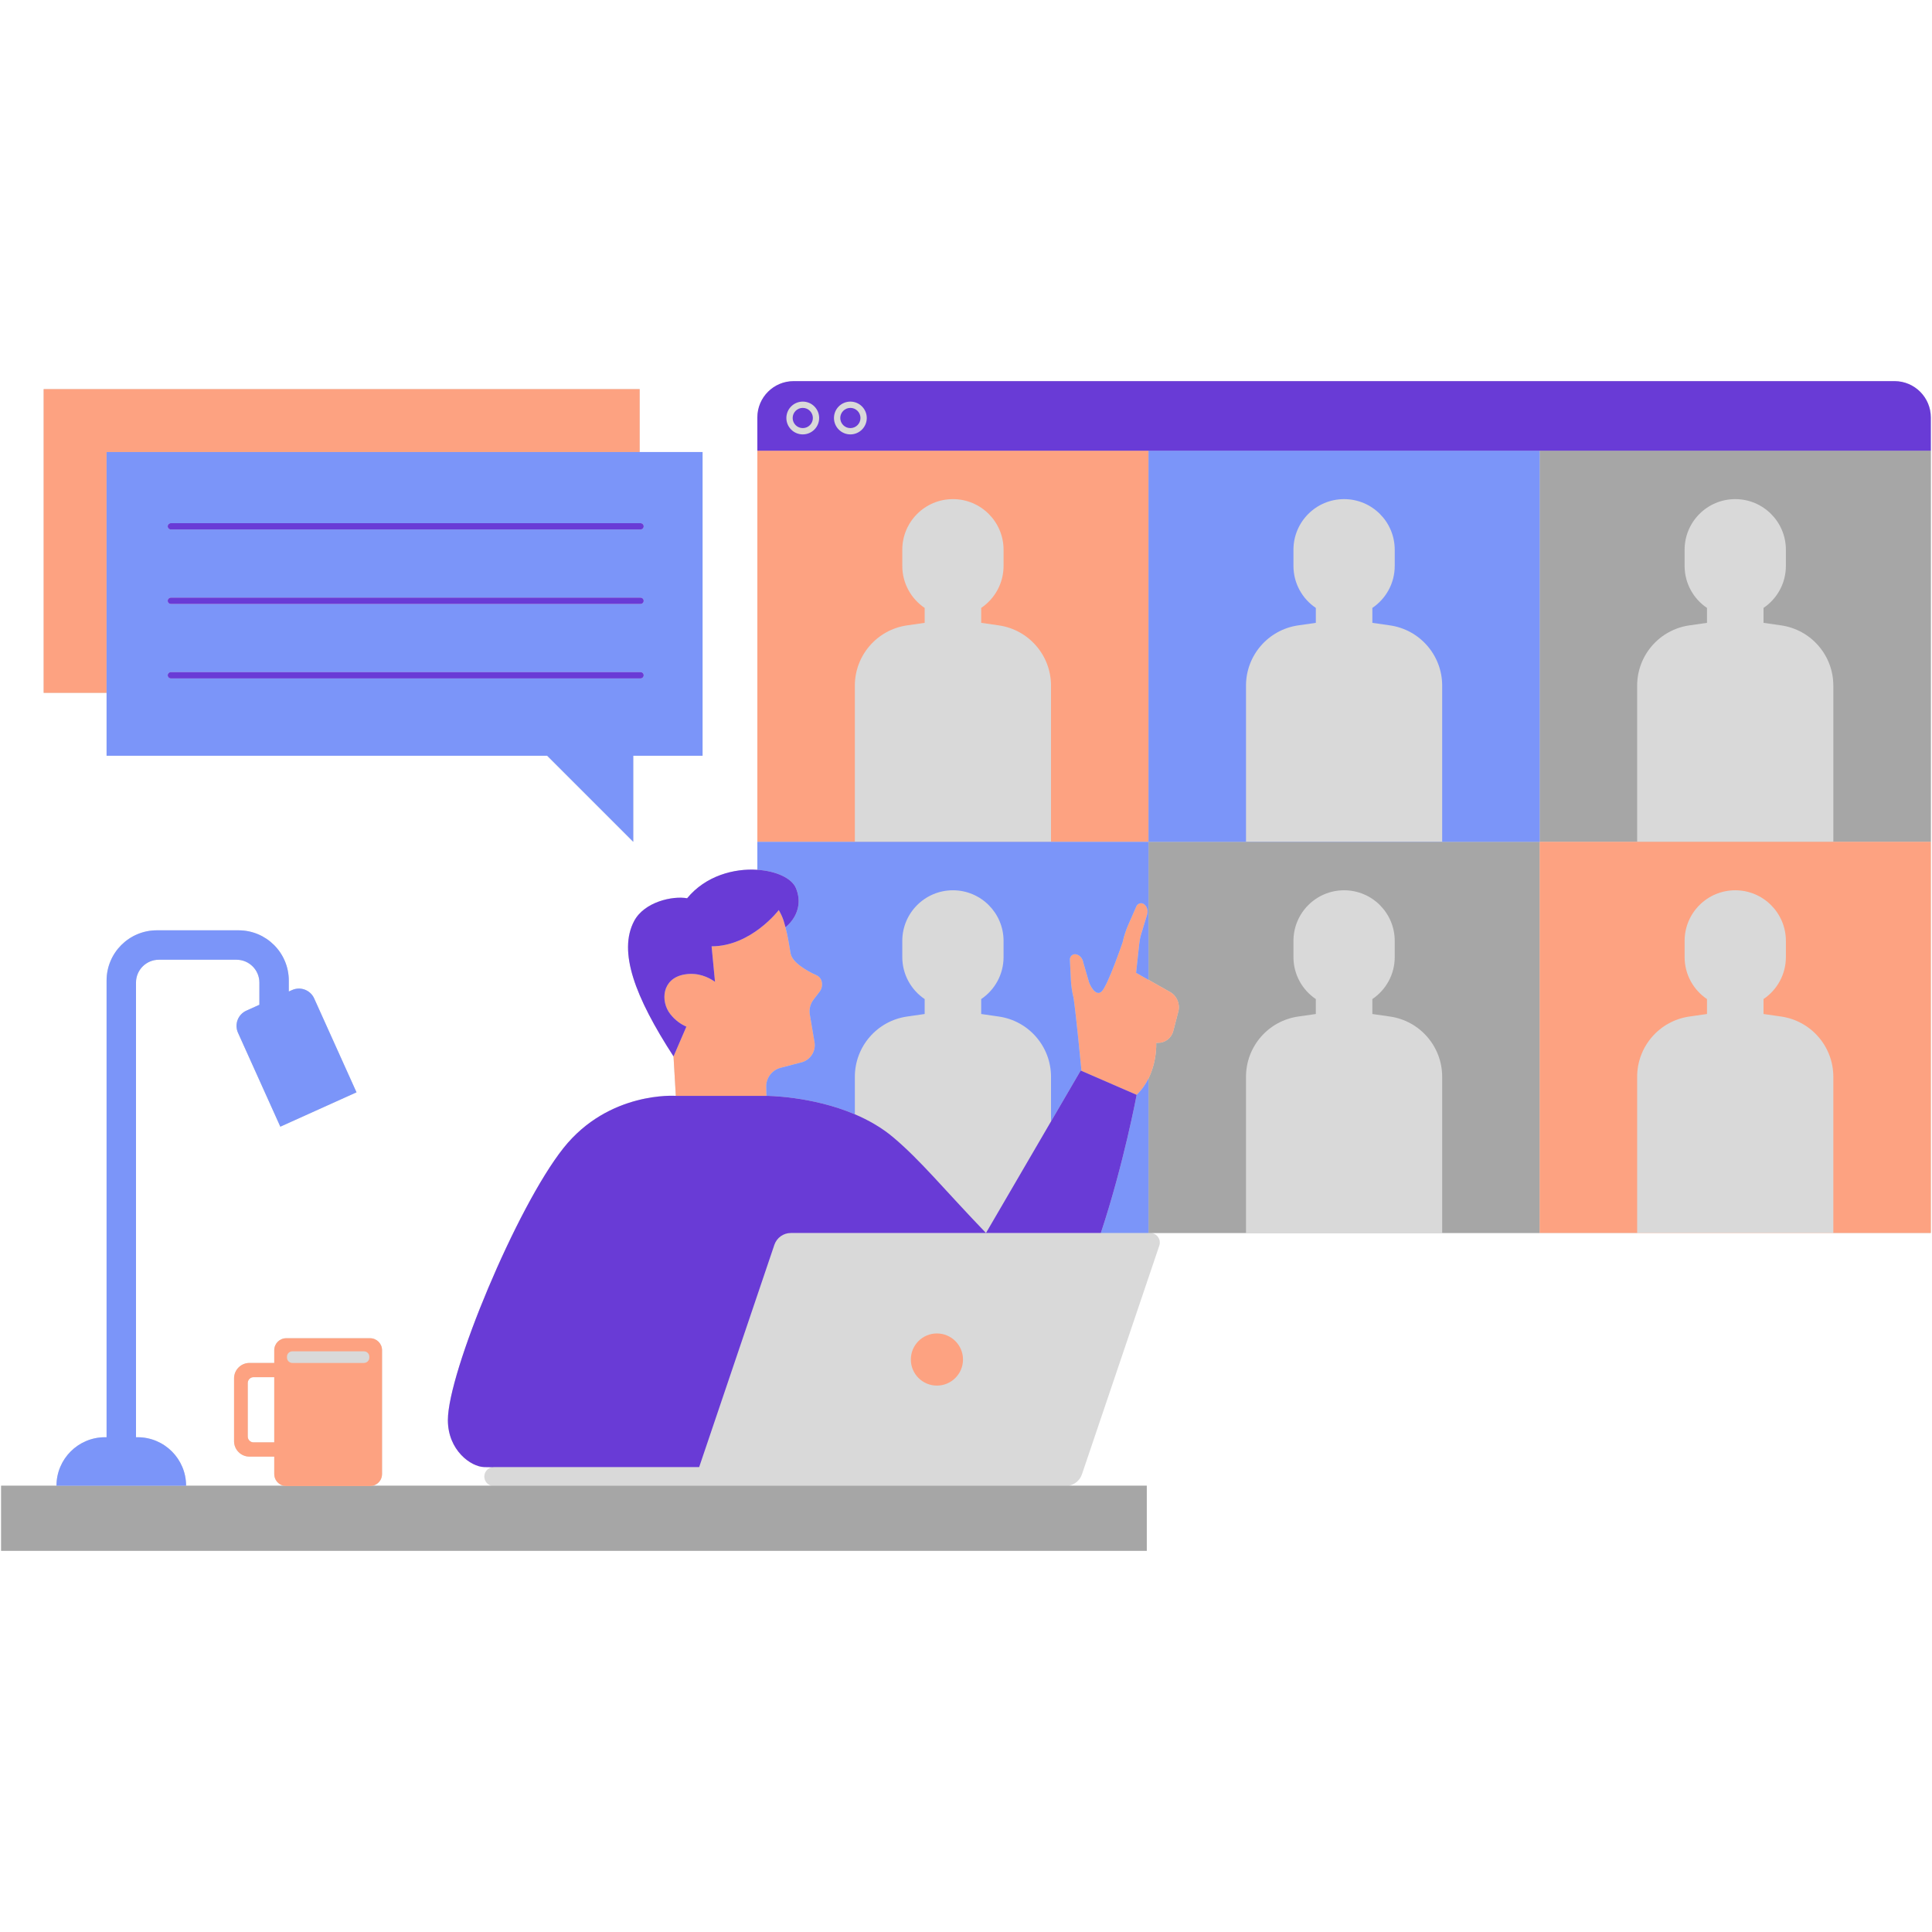 <svg version="1.0" preserveAspectRatio="xMidYMid meet" height="1080" viewBox="0 0 810 810" zoomAndPan="magnify" width="1080" xmlns:xlink="http://www.w3.org/1999/xlink" xmlns="http://www.w3.org/2000/svg"><defs><clipPath id="3382571f52"><path clip-rule="nonzero" d="M 0 159.789 L 810 159.789 L 810 650.289 L 0 650.289 Z M 0 159.789"></path></clipPath><clipPath id="2a6a503b17"><path clip-rule="nonzero" d="M 0 188 L 810 188 L 810 650.289 L 0 650.289 Z M 0 188"></path></clipPath><clipPath id="9c62bf5b62"><path clip-rule="nonzero" d="M 70 159.789 L 810 159.789 L 810 616 L 70 616 Z M 70 159.789"></path></clipPath></defs><g clip-path="url(#3382571f52)"><path fill-rule="nonzero" fill-opacity="1" d="M 794.273 159.789 L 332.758 159.789 C 324.344 159.789 317.523 166.613 317.523 175.027 L 317.523 364.664 C 307.754 364.02 295.852 367.156 288.078 376.598 C 282.062 375.504 270.137 378.062 265.855 386.164 C 259.117 398.918 266.102 417.816 282.379 442.91 L 283.34 459.445 C 283.336 459.445 255.281 457.363 236.227 481.336 C 216.531 506.121 187.773 575.52 187.773 595.379 C 187.777 608.039 197.434 614.977 203.047 615.078 C 204.078 615.098 205.25 615.113 206.508 615.133 C 204.559 615.391 203.047 617.039 203.047 619.059 C 203.047 620.922 204.332 622.473 206.059 622.906 L 156.262 622.906 C 158.5 622.398 160.176 620.406 160.176 618.016 L 160.176 566.078 C 160.176 563.305 157.926 561.059 155.152 561.059 L 120.004 561.059 C 117.23 561.059 114.98 563.305 114.98 566.078 L 114.98 571.418 L 104.598 571.418 C 101.027 571.418 98.133 574.312 98.133 577.879 L 98.133 604.23 C 98.133 607.797 101.027 610.691 104.598 610.691 L 114.98 610.691 L 114.98 618.012 C 114.98 620.402 116.656 622.395 118.895 622.902 L 78.02 622.902 C 78.02 611.672 68.918 602.566 57.688 602.566 L 57.016 602.566 L 57.016 411.969 C 57.016 406.668 61.312 402.371 66.613 402.371 L 99.152 402.371 C 104.449 402.371 108.746 406.668 108.746 411.969 L 108.746 421.254 L 103.289 423.715 C 99.758 425.305 98.188 429.457 99.777 432.988 L 117.527 472.367 L 149.473 457.965 L 131.723 418.59 C 130.129 415.059 125.977 413.488 122.445 415.078 L 121.082 415.695 L 121.082 411.121 C 121.082 399.477 111.645 390.039 100 390.039 L 65.766 390.039 C 54.121 390.039 44.684 399.477 44.684 411.121 L 44.684 602.57 L 44.016 602.57 C 32.785 602.57 23.68 611.672 23.68 622.906 L 0.48 622.906 L 0.48 650.18 L 480.793 650.18 L 480.793 622.902 L 448.035 622.902 C 450.602 622.43 452.766 620.613 453.621 618.078 L 486.043 522.246 C 486.926 519.641 484.988 516.938 482.234 516.938 L 809.512 516.938 L 809.512 175.023 C 809.508 166.613 802.688 159.789 794.273 159.789 Z M 106.312 604.723 C 104.965 604.723 103.871 603.629 103.871 602.277 L 103.871 579.832 C 103.871 578.48 104.965 577.387 106.312 577.387 L 114.98 577.387 L 114.98 604.723 Z M 44.684 290.48 L 18.309 290.48 L 18.309 163.141 L 268.176 163.141 L 268.176 189.516 L 294.551 189.516 L 294.551 316.855 L 265.496 316.855 L 265.496 352.941 L 239.121 326.566 L 229.406 316.855 L 44.684 316.855 Z M 44.684 290.48" fill="#d9d9d9"></path></g><g clip-path="url(#2a6a503b17)"><path fill-rule="nonzero" fill-opacity="1" d="M 645.512 188.945 L 645.512 352.941 L 809.508 352.941 L 809.508 188.945 Z M 768.633 352.848 L 686.387 352.848 L 686.387 287.457 C 686.387 274.77 695.707 264.008 708.266 262.195 L 715.66 261.129 L 715.66 254.871 C 710 251.055 706.281 244.59 706.281 237.254 L 706.281 230.488 C 706.281 218.762 715.785 209.258 727.512 209.258 C 739.234 209.258 748.742 218.762 748.742 230.488 L 748.742 237.254 C 748.742 244.59 745.02 251.055 739.363 254.871 L 739.363 261.129 L 746.754 262.195 C 759.312 264.008 768.633 274.77 768.633 287.457 Z M 448.035 622.902 L 480.793 622.902 L 480.793 650.176 L 0.48 650.176 L 0.48 622.902 L 118.895 622.902 C 119.254 622.984 119.621 623.035 120.004 623.035 L 155.152 623.035 C 155.535 623.035 155.902 622.984 156.262 622.902 Z M 481.516 410.793 L 490.52 415.867 C 493.418 417.5 494.855 420.883 494.02 424.102 L 491.895 432.293 C 491.141 435.191 488.523 437.219 485.527 437.219 L 484.75 437.219 C 484.75 437.219 485.207 444.727 481.516 452.152 L 481.516 516.938 L 645.512 516.938 L 645.512 352.941 L 481.516 352.941 Z M 522.391 451.453 C 522.391 438.762 531.711 428 544.273 426.188 L 551.664 425.125 L 551.664 418.863 C 546.004 415.051 542.285 408.586 542.285 401.25 L 542.285 394.484 C 542.285 382.758 551.789 373.254 563.516 373.254 C 575.238 373.254 584.746 382.758 584.746 394.484 L 584.746 401.25 C 584.746 408.586 581.023 415.051 575.367 418.863 L 575.367 425.125 L 582.758 426.188 C 595.316 428 604.641 438.762 604.641 451.453 L 604.641 516.844 L 522.391 516.844 Z M 522.391 451.453" fill="#a6a6a6"></path></g><path fill-rule="nonzero" fill-opacity="1" d="M 481.516 188.945 L 317.523 188.945 L 317.523 352.941 L 481.516 352.941 Z M 440.645 352.848 L 358.398 352.848 L 358.398 287.457 C 358.398 274.77 367.719 264.008 380.277 262.195 L 387.668 261.129 L 387.668 254.871 C 382.012 251.055 378.289 244.59 378.289 237.254 L 378.289 230.488 C 378.289 218.762 387.797 209.258 399.52 209.258 C 411.246 209.258 420.75 218.762 420.75 230.488 L 420.75 237.254 C 420.75 244.59 417.027 251.055 411.371 254.871 L 411.371 261.129 L 418.762 262.195 C 431.32 264.008 440.645 274.77 440.645 287.457 Z M 645.512 352.941 L 645.512 516.938 L 809.508 516.938 L 809.508 352.941 Z M 768.633 516.844 L 686.387 516.844 L 686.387 451.453 C 686.387 438.762 695.707 428 708.266 426.188 L 715.66 425.125 L 715.66 418.863 C 710 415.051 706.281 408.586 706.281 401.25 L 706.281 394.484 C 706.281 382.758 715.785 373.254 727.512 373.254 C 739.234 373.254 748.742 382.758 748.742 394.484 L 748.742 401.25 C 748.742 408.586 745.02 415.051 739.363 418.863 L 739.363 425.125 L 746.754 426.188 C 759.312 428 768.633 438.762 768.633 451.453 Z M 343.512 415.922 L 341.078 419.086 C 339.711 420.867 339.145 423.141 339.523 425.355 L 341.492 436.926 C 342.113 440.598 339.938 444.168 336.391 445.297 L 327.254 447.691 C 323.613 448.645 321.117 451.984 321.234 455.746 L 321.348 459.445 L 283.34 459.445 L 282.379 442.91 L 287.77 430.43 C 285.434 429.418 283.074 427.781 280.996 425.137 C 276.871 419.891 277.387 410.176 287.012 408.547 C 292.66 407.59 297.074 409.715 299.766 411.633 L 298.336 396.754 C 314.941 396.754 326.496 381.559 326.496 381.559 C 327.34 383.016 328.059 384.52 328.535 386.016 C 328.832 386.945 329.082 387.855 329.316 388.75 C 330.465 393.133 330.945 397.027 331.469 399.773 C 332.16 403.398 337.828 406.855 342.387 408.914 C 344.988 410.09 345.332 413.723 343.512 415.922 Z M 494.02 424.102 L 491.895 432.293 C 491.141 435.195 488.523 437.219 485.527 437.219 L 484.75 437.219 C 484.75 437.219 485.207 444.727 481.516 452.156 C 480.336 454.535 478.734 456.91 476.551 459.023 L 476.535 459.016 L 453.418 448.973 C 453.164 446.301 451.16 425.535 450.102 418.371 C 449.469 415.859 449.09 413.293 448.965 410.707 L 448.566 402.344 C 448.508 401.133 449.449 400.062 450.664 400.059 C 450.777 400.059 450.895 400.066 451.016 400.082 C 451.426 400.133 451.809 400.289 452.16 400.488 C 453.242 401.113 453.949 402.234 454.152 403.469 L 456.391 411.137 C 456.613 412.48 459.25 418.113 461.84 415.723 C 464.434 413.332 470.668 395.039 470.668 395.039 C 471.219 392.512 472.02 390.043 473.062 387.672 L 476.426 380.004 C 476.91 378.891 478.227 378.355 479.316 378.891 C 479.418 378.941 479.52 379 479.625 379.066 C 479.965 379.293 480.242 379.602 480.465 379.938 C 481.16 380.98 481.289 382.301 480.926 383.496 L 478.469 391.551 C 478.07 392.855 477.797 394.195 477.648 395.555 L 476.312 407.859 L 481.516 410.797 L 490.52 415.871 C 493.418 417.504 494.855 420.883 494.02 424.102 Z M 403.742 569.984 C 403.742 576.023 398.844 580.918 392.809 580.918 C 386.77 580.918 381.875 576.023 381.875 569.984 C 381.875 563.949 386.77 559.055 392.809 559.055 C 398.844 559.055 403.742 563.949 403.742 569.984 Z M 155.152 561.059 L 120.004 561.059 C 117.23 561.059 114.98 563.305 114.98 566.078 L 114.98 571.418 L 104.598 571.418 C 101.027 571.418 98.133 574.312 98.133 577.879 L 98.133 604.23 C 98.133 607.797 101.027 610.691 104.598 610.691 L 114.98 610.691 L 114.98 618.012 C 114.98 620.402 116.656 622.395 118.895 622.902 C 119.25 622.98 119.621 623.031 120.004 623.031 L 155.152 623.031 C 155.531 623.031 155.902 622.98 156.258 622.902 C 158.5 622.395 160.172 620.402 160.172 618.012 L 160.172 566.078 C 160.176 563.305 157.926 561.059 155.152 561.059 Z M 106.312 604.723 C 104.965 604.723 103.871 603.629 103.871 602.277 L 103.871 579.832 C 103.871 578.48 104.965 577.387 106.312 577.387 L 114.98 577.387 L 114.98 604.723 Z M 154.836 569.18 C 154.836 570.414 153.832 571.418 152.594 571.418 L 122.562 571.418 C 121.324 571.418 120.32 570.414 120.32 569.18 L 120.32 568.789 C 120.32 567.555 121.324 566.551 122.562 566.551 L 152.594 566.551 C 153.832 566.551 154.836 567.555 154.836 568.789 Z M 18.309 163.141 L 268.176 163.141 L 268.176 189.516 L 44.684 189.516 L 44.684 290.48 L 18.309 290.48 Z M 18.309 163.141" fill="#fda281"></path><path fill-rule="nonzero" fill-opacity="1" d="M 481.516 188.945 L 481.516 352.941 L 645.512 352.941 L 645.512 188.945 Z M 604.641 352.848 L 522.391 352.848 L 522.391 287.457 C 522.391 274.77 531.711 264.008 544.273 262.195 L 551.664 261.129 L 551.664 254.871 C 546.004 251.055 542.285 244.59 542.285 237.254 L 542.285 230.488 C 542.285 218.762 551.789 209.258 563.516 209.258 C 575.238 209.258 584.746 218.762 584.746 230.488 L 584.746 237.254 C 584.746 244.59 581.023 251.055 575.367 254.871 L 575.367 261.129 L 582.758 262.195 C 595.316 264.008 604.641 274.77 604.641 287.457 Z M 476.551 459.023 C 478.738 456.906 480.336 454.535 481.516 452.156 L 481.516 516.938 L 461.531 516.938 C 471.105 488.129 476.551 459.023 476.551 459.023 L 476.535 459.016 Z M 317.523 352.941 L 481.516 352.941 L 481.516 410.797 L 476.312 407.859 L 477.648 395.555 C 477.797 394.195 478.07 392.859 478.469 391.551 L 480.926 383.496 C 481.289 382.301 481.16 380.98 480.465 379.938 C 480.242 379.605 479.965 379.297 479.625 379.066 C 479.52 379 479.418 378.941 479.316 378.891 C 478.227 378.355 476.91 378.891 476.426 380.004 L 473.059 387.672 C 472.02 390.043 471.219 392.512 470.668 395.039 C 470.668 395.039 464.434 413.332 461.84 415.723 C 459.25 418.113 456.613 412.48 456.391 411.137 L 454.152 403.469 C 453.949 402.234 453.242 401.113 452.16 400.488 C 451.809 400.285 451.426 400.133 451.016 400.082 C 450.895 400.066 450.777 400.059 450.664 400.059 C 449.449 400.062 448.508 401.133 448.566 402.344 L 448.965 410.707 C 449.086 413.293 449.469 415.859 450.102 418.371 C 451.16 425.535 453.164 446.301 453.418 448.973 L 453.082 448.824 L 440.645 470.16 L 440.645 451.453 C 440.645 438.766 431.32 428.004 418.762 426.191 L 411.371 425.125 L 411.371 418.867 C 417.027 415.055 420.75 408.586 420.75 401.25 L 420.75 394.484 C 420.75 382.762 411.242 373.254 399.52 373.254 C 387.793 373.254 378.289 382.762 378.289 394.484 L 378.289 401.25 C 378.289 408.586 382.012 415.051 387.668 418.867 L 387.668 425.125 L 380.277 426.191 C 367.719 428 358.398 438.766 358.398 451.453 L 358.398 467.168 C 340.27 459.457 321.348 459.445 321.348 459.445 L 321.234 455.746 C 321.117 451.984 323.617 448.645 327.254 447.691 L 336.395 445.297 C 339.941 444.168 342.117 440.598 341.492 436.93 L 339.523 425.355 C 339.145 423.141 339.711 420.867 341.082 419.086 L 343.512 415.922 C 345.332 413.727 344.992 410.09 342.391 408.914 C 337.828 406.855 332.16 403.398 331.473 399.773 C 330.949 397.027 330.469 393.137 329.32 388.75 L 329.324 388.742 C 329.324 388.742 337.801 382.555 333.742 372.449 C 332.043 368.219 325.492 365.188 317.523 364.664 Z M 413.289 516.844 L 413.434 516.844 L 413.379 516.938 C 413.348 516.906 413.32 516.875 413.289 516.844 Z M 131.723 418.59 L 149.473 457.965 L 117.527 472.367 L 99.777 432.988 C 98.188 429.457 99.758 425.305 103.289 423.715 L 108.746 421.254 L 108.746 411.969 C 108.746 406.668 104.449 402.371 99.152 402.371 L 66.613 402.371 C 61.312 402.371 57.016 406.668 57.016 411.969 L 57.016 602.566 L 57.688 602.566 C 68.918 602.566 78.02 611.672 78.02 622.902 L 23.68 622.902 C 23.68 611.672 32.785 602.566 44.016 602.566 L 44.684 602.566 L 44.684 411.117 C 44.684 399.477 54.121 390.035 65.766 390.035 L 100 390.035 C 111.645 390.035 121.082 399.477 121.082 411.117 L 121.082 415.691 L 122.445 415.078 C 125.977 413.488 130.129 415.059 131.723 418.59 Z M 44.684 189.516 L 44.684 316.855 L 229.406 316.855 L 239.117 326.566 L 265.496 352.941 L 265.496 316.855 L 294.551 316.855 L 294.551 189.516 Z M 268.547 284.43 L 71.633 284.43 C 70.902 284.43 70.316 283.84 70.316 283.113 C 70.316 282.383 70.906 281.793 71.633 281.793 L 268.551 281.793 C 269.281 281.793 269.867 282.383 269.867 283.113 C 269.867 283.84 269.277 284.43 268.547 284.43 Z M 268.547 253.207 L 71.633 253.207 C 70.902 253.207 70.316 252.617 70.316 251.887 C 70.316 251.16 70.906 250.57 71.633 250.57 L 268.551 250.57 C 269.281 250.57 269.867 251.16 269.867 251.887 C 269.867 252.617 269.277 253.207 268.547 253.207 Z M 269.867 220.664 C 269.867 221.395 269.277 221.984 268.551 221.984 L 71.633 221.984 C 70.902 221.984 70.316 221.395 70.316 220.664 C 70.316 219.938 70.906 219.348 71.633 219.348 L 268.551 219.348 C 269.277 219.348 269.867 219.934 269.867 220.664 Z M 269.867 220.664" fill="#7b95f9"></path><g clip-path="url(#9c62bf5b62)"><path fill-rule="nonzero" fill-opacity="1" d="M 288.078 376.598 C 295.852 367.156 307.754 364.02 317.523 364.664 C 325.492 365.188 332.043 368.215 333.742 372.449 C 337.801 382.555 329.324 388.742 329.324 388.742 L 329.32 388.75 C 329.086 387.852 328.836 386.945 328.539 386.012 C 328.062 384.516 327.344 383.012 326.5 381.559 C 326.5 381.551 326.504 381.543 326.508 381.535 C 326.449 381.434 326.375 381.344 326.316 381.242 C 326.379 381.348 326.438 381.453 326.5 381.559 C 326.5 381.559 314.941 396.75 298.34 396.75 L 299.77 411.633 C 297.078 409.715 292.664 407.59 287.012 408.543 C 277.387 410.176 276.875 419.891 281 425.137 C 283.078 427.781 285.438 429.414 287.773 430.426 L 282.383 442.906 C 266.102 417.816 259.121 398.914 265.859 386.164 C 270.137 378.062 282.062 375.504 288.078 376.598 Z M 374.438 476.781 C 369.559 472.68 364.016 469.559 358.398 467.168 C 340.27 459.457 321.348 459.445 321.348 459.445 L 283.34 459.445 C 283.34 459.445 255.281 457.363 236.227 481.34 C 216.531 506.121 187.773 575.52 187.777 595.379 C 187.777 608.043 197.434 614.977 203.051 615.082 C 204.078 615.098 205.25 615.117 206.508 615.133 C 206.68 615.109 206.852 615.082 207.027 615.082 L 293.129 615.082 L 304.129 582.57 L 324.656 521.895 C 325.66 518.934 328.438 516.938 331.566 516.938 L 413.375 516.938 C 413.348 516.906 413.316 516.879 413.289 516.844 C 395.797 498.664 386.07 486.562 374.438 476.781 Z M 336.566 171.012 C 334.23 171.012 332.328 172.914 332.328 175.25 C 332.328 177.582 334.23 179.484 336.566 179.484 C 338.902 179.484 340.801 177.582 340.801 175.25 C 340.801 172.914 338.902 171.012 336.566 171.012 Z M 356.52 171.012 C 354.188 171.012 352.285 172.914 352.285 175.25 C 352.285 177.582 354.188 179.484 356.52 179.484 C 358.859 179.484 360.758 177.582 360.758 175.25 C 360.758 172.914 358.859 171.012 356.52 171.012 Z M 809.508 175.027 L 809.508 188.949 L 317.523 188.949 L 317.523 175.027 C 317.523 166.613 324.344 159.789 332.758 159.789 L 794.273 159.789 C 802.688 159.789 809.508 166.613 809.508 175.027 Z M 343.438 175.25 C 343.438 171.457 340.355 168.375 336.562 168.375 C 332.773 168.375 329.688 171.457 329.688 175.25 C 329.688 179.039 332.773 182.125 336.562 182.125 C 340.355 182.125 343.438 179.039 343.438 175.25 Z M 363.398 175.25 C 363.398 171.457 360.312 168.375 356.52 168.375 C 352.73 168.375 349.645 171.457 349.645 175.25 C 349.645 179.039 352.73 182.125 356.52 182.125 C 360.312 182.125 363.398 179.039 363.398 175.25 Z M 453.422 448.973 L 453.082 448.824 L 440.645 470.16 L 413.434 516.844 L 413.379 516.938 L 461.531 516.938 C 471.105 488.129 476.551 459.023 476.551 459.023 L 476.539 459.016 Z M 71.633 221.984 L 268.551 221.984 C 269.281 221.984 269.867 221.395 269.867 220.664 C 269.867 219.938 269.277 219.348 268.551 219.348 L 71.633 219.348 C 70.902 219.348 70.316 219.938 70.316 220.664 C 70.316 221.395 70.902 221.984 71.633 221.984 Z M 71.633 253.207 L 268.551 253.207 C 269.281 253.207 269.867 252.617 269.867 251.887 C 269.867 251.16 269.277 250.57 268.551 250.57 L 71.633 250.57 C 70.902 250.57 70.316 251.16 70.316 251.887 C 70.312 252.617 70.902 253.207 71.633 253.207 Z M 269.867 283.109 C 269.867 282.379 269.277 281.793 268.551 281.793 L 71.633 281.793 C 70.902 281.793 70.316 282.383 70.316 283.109 C 70.316 283.84 70.906 284.43 71.633 284.43 L 268.551 284.43 C 269.277 284.43 269.867 283.84 269.867 283.109 Z M 269.867 283.109" fill="#693bd6"></path></g></svg>